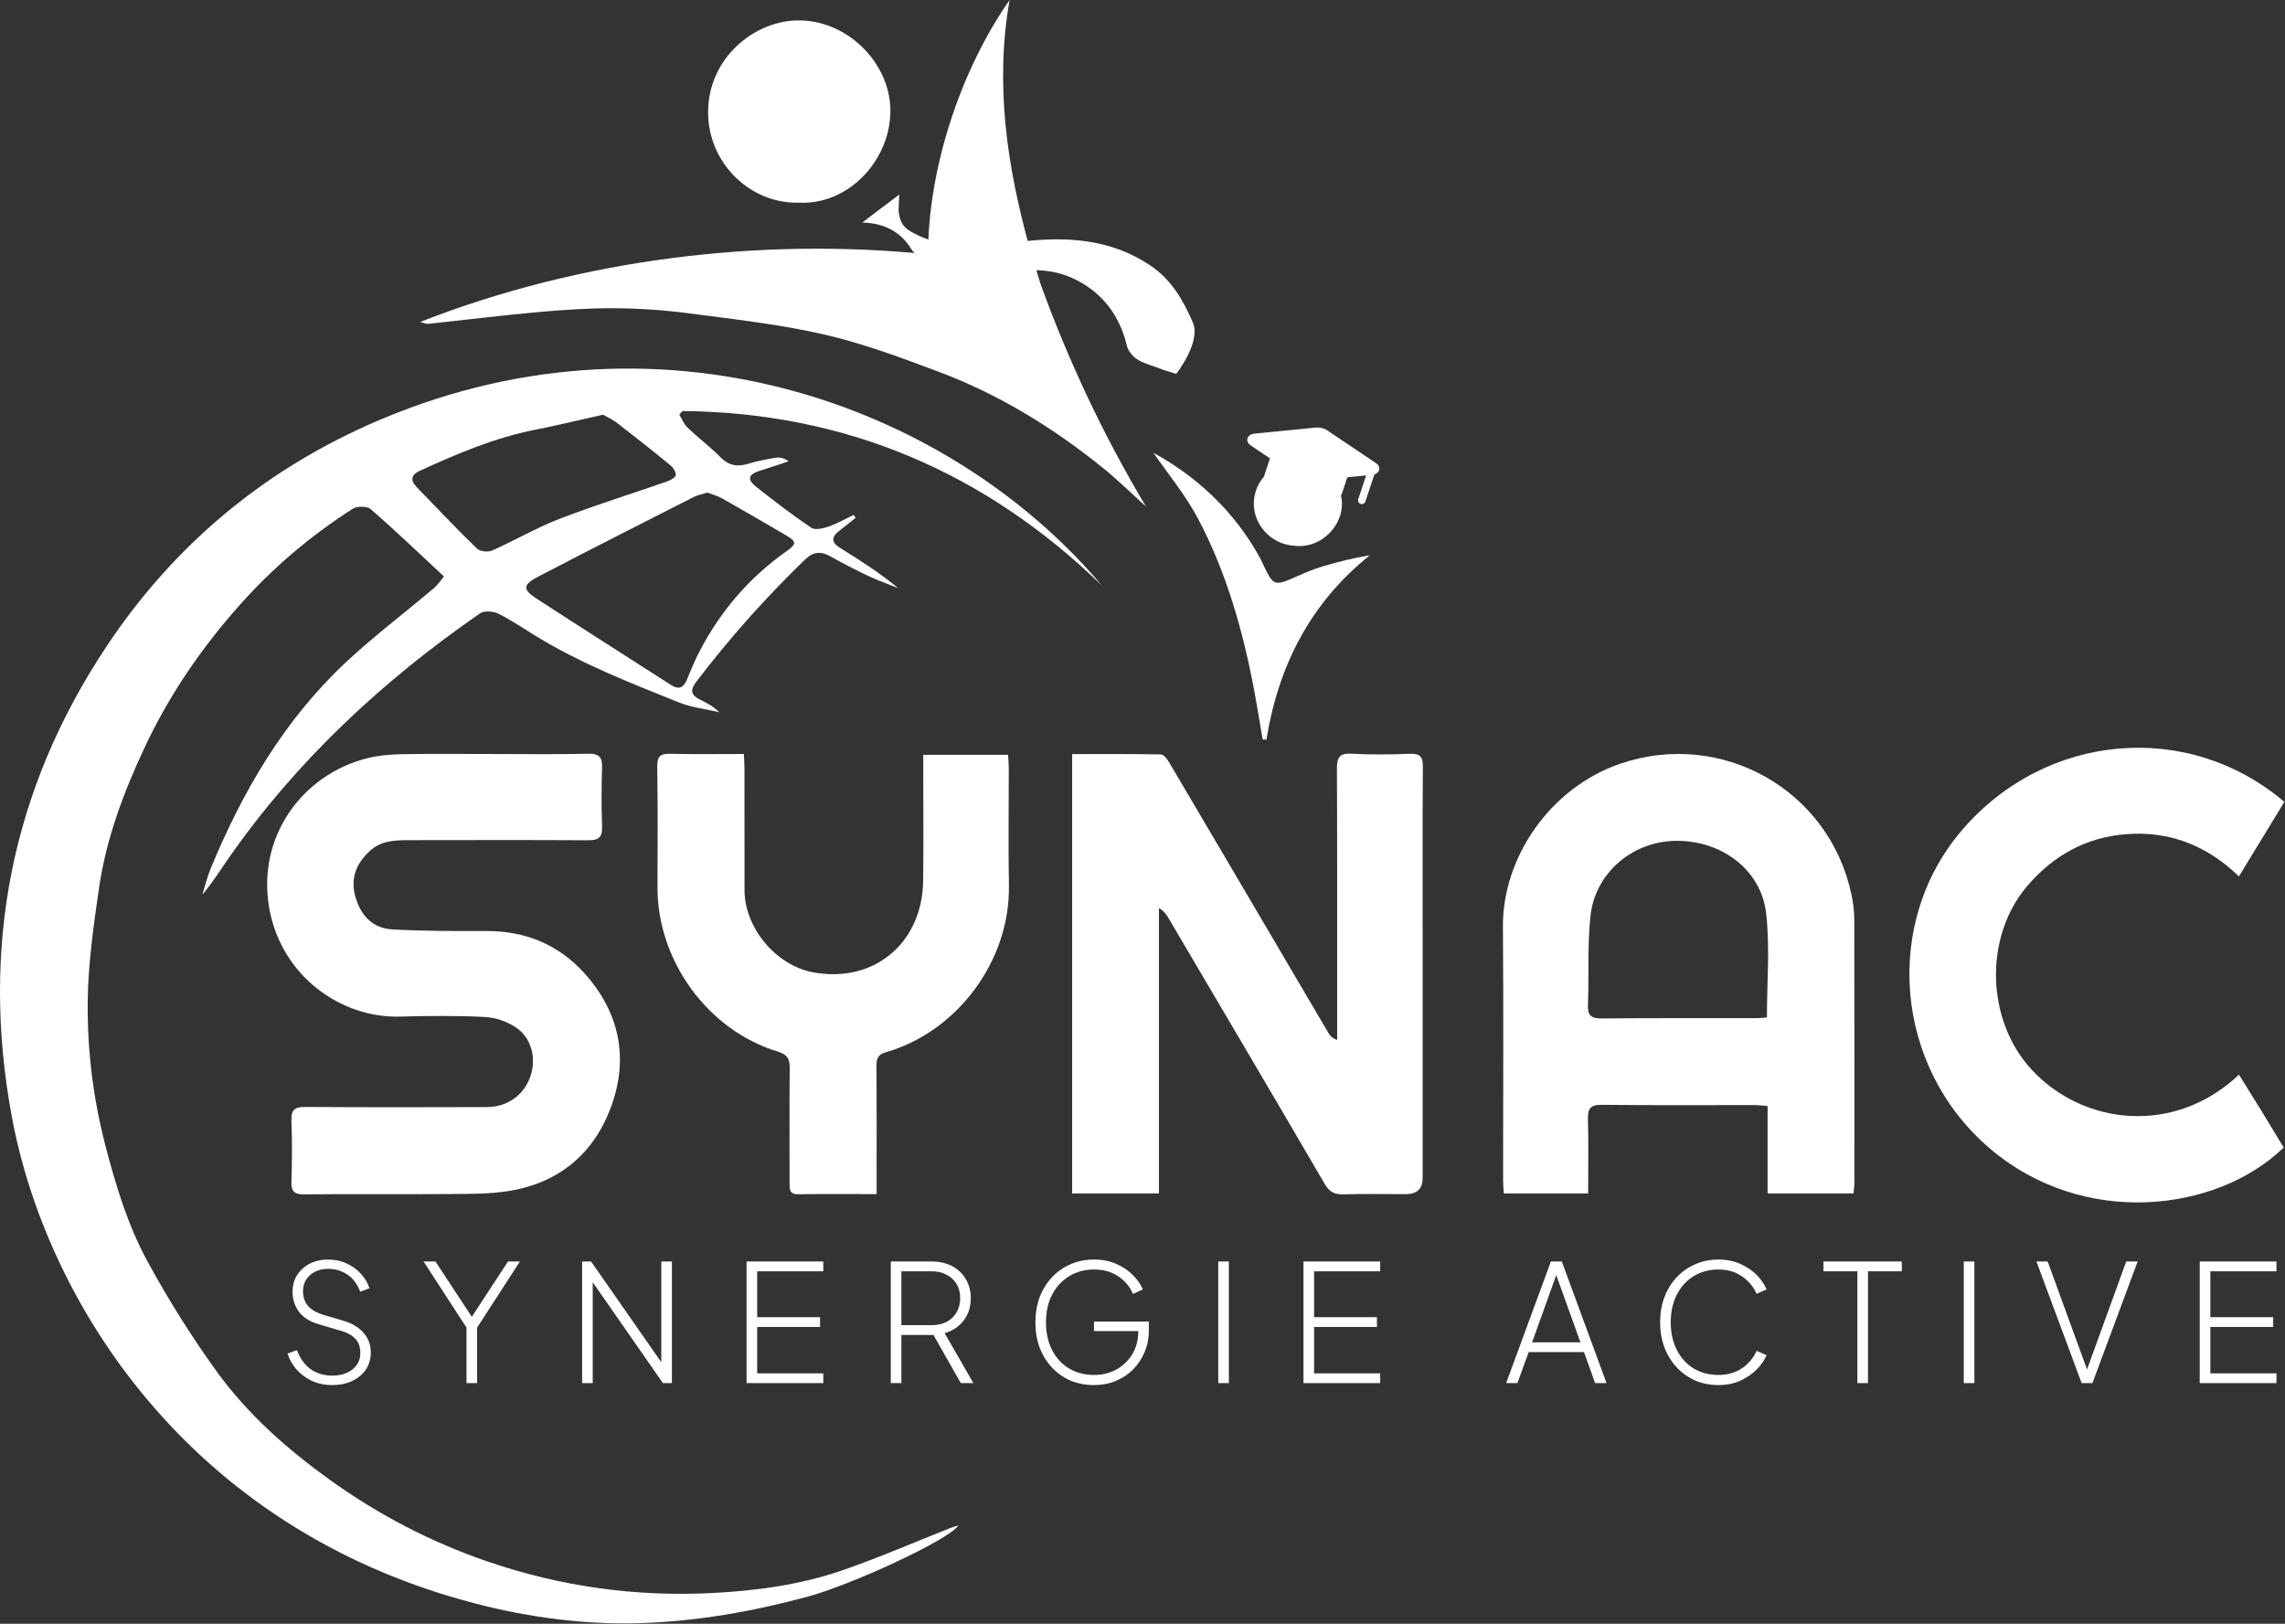<svg width="674" height="479" viewBox="0 0 674 479" fill="none" xmlns="http://www.w3.org/2000/svg">
<rect x="0" y="0" width="674" height="479" fill="#333333" stroke="none"/>
<path d="M200.386 122.329C201.186 123.629 201.756 125.159 202.816 126.169C205.966 129.159 209.466 131.789 212.516 134.879C214.946 137.349 217.436 137.799 220.616 136.829C223.336 135.999 226.156 135.469 228.976 135.009C230.116 134.829 231.336 135.199 232.636 136.069C229.796 137.009 226.986 138.009 224.126 138.879C220.836 139.879 220.256 141.349 222.846 143.429C228.176 147.699 233.626 151.849 239.276 155.669C240.406 156.439 242.786 155.899 244.376 155.349C246.946 154.459 249.346 153.069 251.816 151.889C252.006 152.179 252.186 152.479 252.376 152.769C250.726 154.079 249.076 155.389 247.426 156.699C245.196 158.479 245.206 160.019 247.736 161.589C253.596 165.219 259.406 168.939 264.916 173.469C261.976 172.299 258.976 171.259 256.126 169.909C252.316 168.109 248.566 166.149 244.876 164.099C242.116 162.569 239.886 162.719 237.526 165.009C225.866 176.279 215.096 188.339 205.286 201.249C203.556 203.529 203.796 205.029 206.266 206.269C208.306 207.299 210.376 208.289 212.136 210.099C208.146 209.159 203.966 208.709 200.206 207.199C185.856 201.429 171.426 195.799 158.156 187.689C154.456 185.429 150.856 182.939 146.976 181.029C145.476 180.289 142.786 180.109 141.546 180.969C112.786 200.899 87.466 224.409 67.376 253.249C64.906 256.789 62.616 260.459 59.686 263.939C60.476 261.409 61.076 258.799 62.086 256.359C71.506 233.509 83.786 212.449 101.976 195.419C110.216 187.709 119.276 180.869 127.906 173.569C129.156 172.509 130.096 171.079 130.966 170.059C123.516 163.139 116.596 156.499 109.386 150.219C108.326 149.289 105.346 149.259 104.066 150.079C91.726 157.959 80.616 167.369 70.876 178.289C59.566 190.959 50.026 204.849 42.776 220.259C36.476 233.649 31.296 247.469 29.176 262.169C27.566 273.339 25.956 284.619 25.866 295.859C25.766 309.979 27.466 323.999 31.066 337.839C34.166 349.769 37.706 361.509 43.576 372.249C49.696 383.439 56.506 394.349 63.986 404.679C73.076 417.219 84.686 427.479 97.266 436.529C111.636 446.869 127.146 454.939 143.946 460.689C165.526 468.069 187.686 471.119 210.336 469.929C223.206 469.259 236.106 467.499 248.366 463.279C259.206 459.539 269.736 454.939 280.416 450.729C281.086 450.459 281.796 450.289 282.696 450.009C279.856 454.309 251.076 467.559 238.186 471.029C222.086 475.369 205.736 478.279 189.096 478.809C172.396 479.339 155.866 477.149 139.716 472.909C54.726 450.599 13.536 383.049 3.566 329.839C-5.784 279.899 3.166 233.169 31.426 190.679C50.796 161.549 76.676 139.609 108.626 125.339C193.096 87.619 279.396 118.709 325.006 172.719C290.486 139.249 249.406 121.719 201.306 121.249C200.996 121.599 200.696 121.959 200.386 122.309V122.329ZM208.656 145.329C207.166 145.799 205.786 146.029 204.596 146.629C189.256 154.429 173.896 162.209 158.636 170.169C154.216 172.479 154.146 173.899 158.176 176.529C171.386 185.129 184.706 193.569 197.966 202.089C200.246 203.559 201.616 202.859 202.596 200.519C203.796 197.669 204.956 194.799 206.386 192.059C212.586 180.159 221.106 170.279 232.106 162.529C235.066 160.449 234.926 159.709 231.756 157.859C225.536 154.229 219.326 150.599 213.056 147.059C211.686 146.279 210.106 145.869 208.666 145.309L208.656 145.329ZM177.866 122.339C170.846 123.909 164.356 125.499 157.796 126.789C145.906 129.129 134.896 133.839 123.956 138.819C121.326 140.019 120.896 141.599 122.896 143.679C128.776 149.779 134.606 155.919 140.676 161.819C141.566 162.679 143.936 162.949 145.136 162.419C151.806 159.459 158.166 155.719 164.956 153.089C175.326 149.079 185.976 145.789 196.476 142.129C197.556 141.749 199.036 141.089 199.316 140.229C199.556 139.479 198.616 137.969 197.786 137.289C192.596 133.029 187.326 128.869 182.016 124.769C180.676 123.739 179.076 123.039 177.866 122.339Z" fill="white"/>
<path d="M123.883 95C171.593 76.26 224.867 70.019 273.751 75.019C273.751 50.02 283.153 21 297.793 0C293.423 24.98 297.023 49.25 303.843 73.64L306.953 83.86C315.333 106.92 325.603 128.64 338.013 149.41C333.793 145.6 329.733 141.59 325.313 138.03C310.623 126.16 294.653 116.35 276.943 109.7C265.813 105.52 254.573 101.31 243.023 98.66C229.863 95.65 216.343 94.16 202.923 92.4C195.783 91.46 188.543 90.98 181.353 90.93C173.903 90.88 166.423 91.38 158.993 92.04C148.073 93.02 137.193 94.37 126.293 95.54C125.863 95.59 125.393 95.35 123.883 94.99V95Z" fill="white"/>
<path d="M279.392 79.382C279.392 79.382 272.289 78.452 268.816 73.517C265.292 67.664 259.824 65.78 254.328 65.646C254.328 65.646 254.33 65.646 254.333 65.646C257.929 62.926 261.525 60.205 265.246 57.394C265.154 59.172 265.106 60.529 265.046 62.226C265.569 66.662 267.235 67.74 271.01 69.51C271.01 69.51 281.6 74.703 291.493 72.768C294.752 72.271 298.199 71.645 301.679 71.238C314.979 69.689 327.906 70.607 339.382 78.358C345.409 82.424 348.97 88.394 351.851 95.142C354.331 100.945 346.938 110.307 346.938 110.307C346.938 110.307 345.931 109.932 343.241 109.158C341.005 108.195 337.2 107.258 335.231 105.877C333.977 104.997 332.754 103.473 332.404 102.02C330.337 93.391 325.587 86.835 317.747 82.719C312.823 80.133 307.595 79.358 301.802 79.833C299.416 80.029 282.73 80.955 279.392 79.382Z" fill="white"/>
<path d="M381.658 160.986C374.77 160.552 369.239 154.453 369.884 147.461C370.553 140.201 377.314 135.79 383.318 136.062C390.628 136.394 396.268 142.959 395.813 149.39C395.33 156.195 388.812 161.985 381.658 160.986Z" fill="white"/>
<path d="M404.633 138.75L401.693 147.595Z" fill="white"/>
<path d="M404.633 138.75L401.693 147.595" stroke="white" stroke-width="2.227" stroke-linecap="round" stroke-linejoin="round"/>
<path d="M374.703 134.914L372.988 140.074C372.598 141.247 373.428 142.662 375.294 144.01C377.16 145.357 379.91 146.525 382.939 147.258C385.968 147.99 389.027 148.227 391.445 147.915C393.862 147.604 395.439 146.77 395.829 145.597L397.544 140.437" fill="white"/>
<path d="M404.834 139.688C405.213 139.654 405.566 139.532 405.848 139.339C406.131 139.145 406.33 138.887 406.422 138.598C406.514 138.309 406.495 138 406.366 137.711C406.237 137.421 406.005 137.163 405.698 136.969L391.297 127.269C390.859 126.974 390.351 126.753 389.805 126.621C389.26 126.49 388.691 126.45 388.137 126.505L369.914 128.31C369.537 128.343 369.186 128.463 368.904 128.653C368.621 128.844 368.421 129.099 368.325 129.385C368.23 129.672 368.245 129.978 368.367 130.267C368.49 130.556 368.716 130.814 369.016 131.011L383.414 140.716C383.851 141.012 384.36 141.233 384.905 141.364C385.45 141.496 386.019 141.536 386.573 141.48L404.834 139.688Z" fill="white" stroke="white" stroke-width="0.75" stroke-linecap="round" stroke-linejoin="round"/>
<path d="M235.577 59.784C221.307 60.154 208.807 48.124 208.867 33.014C208.927 17.324 222.057 6.594 234.477 6.044C249.597 5.374 262.407 18.384 262.637 32.254C262.877 46.934 250.497 60.574 235.577 59.784Z" fill="white"/>
<path d="M340.234 133.578C353.024 140.628 364.104 150.778 371.664 164.598C371.904 165.028 372.094 165.488 372.314 165.938C375.714 173.108 375.694 173.068 382.894 169.868C385.264 168.808 387.684 167.818 390.174 167.078C394.654 165.738 399.194 164.608 404.064 163.798C386.524 177.878 377.084 196.368 373.554 218.198C373.184 218.178 372.804 218.148 372.434 218.128C371.634 213.428 370.894 208.708 370.014 204.018C366.684 186.278 361.824 168.968 353.364 152.978C349.634 145.938 344.424 139.688 340.244 133.598L340.234 133.578Z" fill="white"/>
<path d="M98.048 408.597C95.769 408.597 93.714 408.164 91.884 407.297C90.086 406.43 88.577 405.291 87.357 403.878C86.169 402.465 85.319 400.94 84.805 399.303L87.598 398.292C88.497 400.732 89.829 402.594 91.595 403.878C93.393 405.162 95.528 405.804 98 405.804C99.638 405.804 101.066 405.531 102.286 404.986C103.538 404.44 104.517 403.669 105.224 402.674C105.93 401.679 106.283 400.507 106.283 399.158C106.283 397.296 105.754 395.852 104.694 394.824C103.667 393.797 102.318 393.058 100.649 392.609L94.099 390.683C91.435 389.912 89.46 388.676 88.176 386.975C86.924 385.241 86.298 383.282 86.298 381.099C86.298 379.205 86.747 377.552 87.646 376.139C88.577 374.694 89.829 373.571 91.403 372.768C92.976 371.965 94.757 371.564 96.748 371.564C98.835 371.564 100.697 371.965 102.334 372.768C104.004 373.538 105.4 374.566 106.524 375.85C107.68 377.102 108.499 378.499 108.98 380.04L106.235 381.051C105.432 378.836 104.196 377.166 102.527 376.043C100.857 374.887 98.947 374.309 96.796 374.309C95.383 374.309 94.115 374.582 92.992 375.128C91.868 375.673 90.985 376.444 90.343 377.439C89.701 378.435 89.38 379.606 89.38 380.955C89.38 382.592 89.845 383.989 90.776 385.145C91.707 386.3 93.265 387.215 95.448 387.89L101.323 389.623C103.891 390.394 105.866 391.582 107.246 393.187C108.659 394.76 109.365 396.702 109.365 399.014C109.365 400.908 108.884 402.578 107.921 404.022C106.957 405.435 105.609 406.559 103.875 407.393C102.174 408.196 100.231 408.597 98.048 408.597ZM137.606 408.02V391.646L124.941 372.142H128.456L139.87 389.527H138.473L149.838 372.142H153.354L140.736 391.646V408.02H137.606ZM171.703 408.02V372.142H174.352L196.071 403.3H195.06V372.142H198.19V408.02H195.541L173.726 376.669H174.833V408.02H171.703ZM220.213 408.02V372.142H242.847V375.031H223.343V388.564H241.884V391.453H223.343V405.13H242.847V408.02H220.213ZM262.75 408.02V372.142H274.789C277.069 372.142 279.075 372.591 280.809 373.49C282.543 374.389 283.891 375.657 284.854 377.295C285.849 378.932 286.347 380.826 286.347 382.977C286.347 385.546 285.641 387.745 284.228 389.575C282.848 391.373 280.986 392.609 278.642 393.283L287.118 408.02H283.409L274.5 392.32L277.101 393.813H265.88V408.02H262.75ZM265.88 390.923H274.886C276.523 390.923 277.968 390.602 279.22 389.96C280.472 389.286 281.451 388.355 282.157 387.167C282.864 385.947 283.217 384.535 283.217 382.929C283.217 381.324 282.864 379.943 282.157 378.788C281.451 377.6 280.472 376.685 279.22 376.043C277.968 375.368 276.523 375.031 274.886 375.031H265.88V390.923ZM322.692 408.597C320.155 408.597 317.828 408.148 315.709 407.249C313.622 406.318 311.808 405.034 310.267 403.396C308.726 401.727 307.522 399.768 306.655 397.521C305.82 395.274 305.403 392.802 305.403 390.105C305.403 387.408 305.82 384.936 306.655 382.688C307.522 380.441 308.726 378.483 310.267 376.813C311.84 375.144 313.67 373.86 315.757 372.961C317.876 372.03 320.187 371.564 322.692 371.564C325.164 371.564 327.363 371.997 329.289 372.864C331.248 373.731 332.885 374.839 334.201 376.187C335.55 377.536 336.513 378.932 337.091 380.377L334.201 381.725C333.238 379.51 331.761 377.76 329.771 376.476C327.812 375.16 325.453 374.502 322.692 374.502C319.963 374.502 317.523 375.16 315.372 376.476C313.221 377.792 311.535 379.622 310.315 381.966C309.127 384.278 308.533 386.991 308.533 390.105C308.533 393.187 309.127 395.9 310.315 398.243C311.535 400.587 313.205 402.401 315.323 403.685C317.475 404.97 319.931 405.612 322.692 405.612C325.164 405.612 327.379 405.066 329.337 403.974C331.328 402.851 332.885 401.342 334.009 399.447C335.165 397.521 335.742 395.322 335.742 392.85V391.164L337.139 392.657H322.692V389.864H338.873V392.561C338.873 394.808 338.455 396.911 337.621 398.87C336.818 400.796 335.694 402.497 334.25 403.974C332.805 405.419 331.087 406.559 329.097 407.393C327.138 408.196 325.003 408.597 322.692 408.597ZM359.346 408.02V372.142H362.476V408.02H359.346ZM384.482 408.02V372.142H407.116V375.031H387.612V388.564H406.153V391.453H387.612V405.13H407.116V408.02H384.482ZM444.261 408.02L457.457 372.142H460.683L473.878 408.02H470.507L467.233 398.87H450.907L447.584 408.02H444.261ZM451.918 395.98H466.173L458.468 374.55H459.624L451.918 395.98ZM506.875 408.597C504.402 408.597 502.123 408.148 500.036 407.249C497.949 406.318 496.119 405.018 494.546 403.348C493.005 401.679 491.801 399.72 490.934 397.473C490.1 395.226 489.682 392.753 489.682 390.057C489.682 387.392 490.1 384.936 490.934 382.688C491.801 380.409 493.005 378.451 494.546 376.813C496.119 375.144 497.949 373.86 500.036 372.961C502.123 372.03 504.402 371.564 506.875 371.564C509.282 371.564 511.45 371.997 513.376 372.864C515.302 373.731 516.923 374.839 518.24 376.187C519.556 377.536 520.503 378.932 521.081 380.377L518.143 381.677C517.18 379.526 515.72 377.792 513.761 376.476C511.835 375.16 509.539 374.502 506.875 374.502C504.146 374.502 501.706 375.16 499.555 376.476C497.436 377.792 495.782 379.622 494.594 381.966C493.406 384.278 492.812 386.975 492.812 390.057C492.812 393.139 493.406 395.852 494.594 398.195C495.782 400.539 497.436 402.369 499.555 403.685C501.706 404.97 504.146 405.612 506.875 405.612C509.539 405.612 511.835 404.97 513.761 403.685C515.72 402.369 517.18 400.635 518.143 398.484L521.081 399.785C520.503 401.197 519.556 402.578 518.24 403.926C516.923 405.275 515.302 406.398 513.376 407.297C511.45 408.164 509.282 408.597 506.875 408.597ZM547.864 408.02V375.031H537.848V372.142H560.963V375.031H550.995V408.02H547.864ZM579.249 408.02V372.142H582.379V408.02H579.249ZM614.016 408.02L600.677 372.142H604L616.039 405.178H615.172L627.164 372.142H630.535L617.195 408.02H614.016ZM648.85 408.02V372.142H671.484V375.031H651.98V388.564H670.521V391.453H651.98V405.13H671.484V408.02H648.85Z" fill="white"/>
<path d="M341.84 352.061H316.25V222.451C325.09 222.451 333.79 222.381 342.48 222.561C343.32 222.581 344.34 224.011 344.92 225.001C357.57 246.421 370.17 267.861 382.78 289.311C385.81 294.461 388.82 299.611 391.86 304.751C392.32 305.531 392.92 306.231 394.42 306.791C394.42 305.111 394.42 303.441 394.42 301.761C394.42 276.801 394.46 251.851 394.35 226.891C394.34 223.651 394.93 222.121 398.65 222.341C404.37 222.671 410.14 222.591 415.87 222.361C418.89 222.241 419.72 223.251 419.7 226.181C419.58 243.021 419.64 259.871 419.64 276.721C419.64 300.301 419.64 323.891 419.64 347.471C419.64 350.671 417.99 352.271 414.69 352.271C408.57 352.271 402.45 352.141 396.34 352.331C393.68 352.411 392.15 351.671 390.73 349.241C375.45 323.021 360.01 296.891 344.61 270.751C344 269.721 343.32 268.731 341.85 267.881V352.081L341.84 352.061Z" fill="white"/>
<path d="M546.744 352.07H521.384V326.27C519.814 326.16 518.624 326 517.424 326C502.444 325.98 487.464 326.1 472.494 325.92C469.034 325.88 468.304 327.12 468.394 330.27C468.594 337.46 468.454 344.67 468.454 352.06H443.574C443.494 350.7 443.364 349.49 443.364 348.28C443.364 323.33 443.504 298.37 443.314 273.42C443.164 252.83 457.344 232.39 477.794 225.34C507.724 215.03 539.604 232.97 546.114 263.88C546.624 266.3 546.944 268.8 546.954 271.27C547.014 297.1 546.994 322.92 546.984 348.75C546.984 349.72 546.844 350.7 546.734 352.07H546.744ZM521.184 300.15C521.184 289.76 522.104 279.48 520.954 269.44C519.484 256.49 507.664 247.81 494.114 248.05C481.424 248.27 470.464 257.58 469.124 270.29C468.214 278.92 468.724 287.7 468.394 296.4C468.274 299.47 469.234 300.47 472.374 300.44C487.584 300.3 502.794 300.38 517.994 300.36C518.954 300.36 519.924 300.24 521.174 300.15H521.184Z" fill="white"/>
<path d="M144.605 222.428C154.215 222.428 163.835 222.578 173.445 222.348C176.885 222.258 177.705 223.478 177.595 226.638C177.395 232.368 177.385 238.128 177.595 243.858C177.715 247.048 176.505 247.898 173.475 247.878C155.745 247.778 138.015 247.828 120.285 247.848C116.255 247.848 112.275 248.078 109.085 251.028C105.115 254.688 103.305 259.048 104.805 264.458C106.355 270.048 109.885 273.848 115.725 274.168C124.935 274.688 134.175 274.678 143.405 274.648C155.045 274.608 164.895 278.688 172.585 287.328C182.725 298.708 185.465 312.078 180.335 326.268C175.275 340.268 164.895 349.008 149.955 351.368C144.335 352.258 138.545 352.198 132.835 352.238C118.475 352.348 104.115 352.188 89.765 352.338C86.765 352.368 85.875 351.468 85.965 348.528C86.165 342.548 86.185 336.538 85.965 330.558C85.845 327.398 86.955 326.528 90.015 326.548C107.865 326.668 125.725 326.648 143.575 326.588C149.685 326.568 154.555 323.038 156.435 317.568C158.245 312.298 156.895 306.328 152.275 303.168C149.665 301.378 146.175 300.168 143.015 300.008C134.675 299.578 126.285 299.678 117.925 299.898C100.495 300.358 83.105 287.918 79.475 268.208C75.505 246.668 89.475 228.468 108.065 223.738C111.405 222.888 114.935 222.558 118.385 222.488C127.125 222.318 135.865 222.428 144.605 222.428Z" fill="white"/>
<path d="M673.814 236.56C669.344 243.89 664.964 251.06 660.404 258.54C650.834 249.24 639.654 245.05 626.894 246.1C615.214 247.06 605.564 252.45 597.944 261.4C585.014 276.61 585.964 301.16 599.234 315.51C614.544 332.07 641.494 334.97 660.424 317.02C662.664 320.63 664.874 324.15 667.044 327.69C669.254 331.29 671.434 334.91 673.614 338.52C654.024 357.58 614.514 362.46 586.774 338.66C558.784 314.65 555.224 272.19 578.814 244.78C603.494 216.11 645.334 212.34 673.824 236.56H673.814Z" fill="white"/>
<path d="M258.568 352.26C250.438 352.26 242.958 352.19 235.468 352.3C232.718 352.34 232.898 350.64 232.898 348.84C232.898 337.61 232.828 326.38 232.938 315.15C232.968 312.41 232.298 311.08 229.368 310.19C208.758 303.96 193.848 283.33 193.938 261.7C193.988 249.84 194.038 237.99 193.868 226.13C193.828 223.09 194.808 222.29 197.718 222.36C204.808 222.54 211.918 222.42 219.408 222.42C219.478 224.01 219.588 225.33 219.598 226.65C219.608 238.63 219.598 250.61 219.608 262.59C219.618 273.68 228.848 284.76 239.768 286.82C257.658 290.19 272.038 278.33 272.298 259.86C272.448 249 272.328 238.15 272.328 227.29C272.328 225.83 272.328 224.36 272.328 222.67H297.358C297.428 224.04 297.558 225.37 297.558 226.69C297.568 238.17 297.388 249.65 297.598 261.13C298.008 283.66 282.098 304.5 261.268 310.42C258.948 311.08 258.518 312.34 258.538 314.46C258.608 325.57 258.578 336.67 258.578 347.78C258.578 349.12 258.578 350.46 258.578 352.27L258.568 352.26Z" fill="white"/>
</svg>
